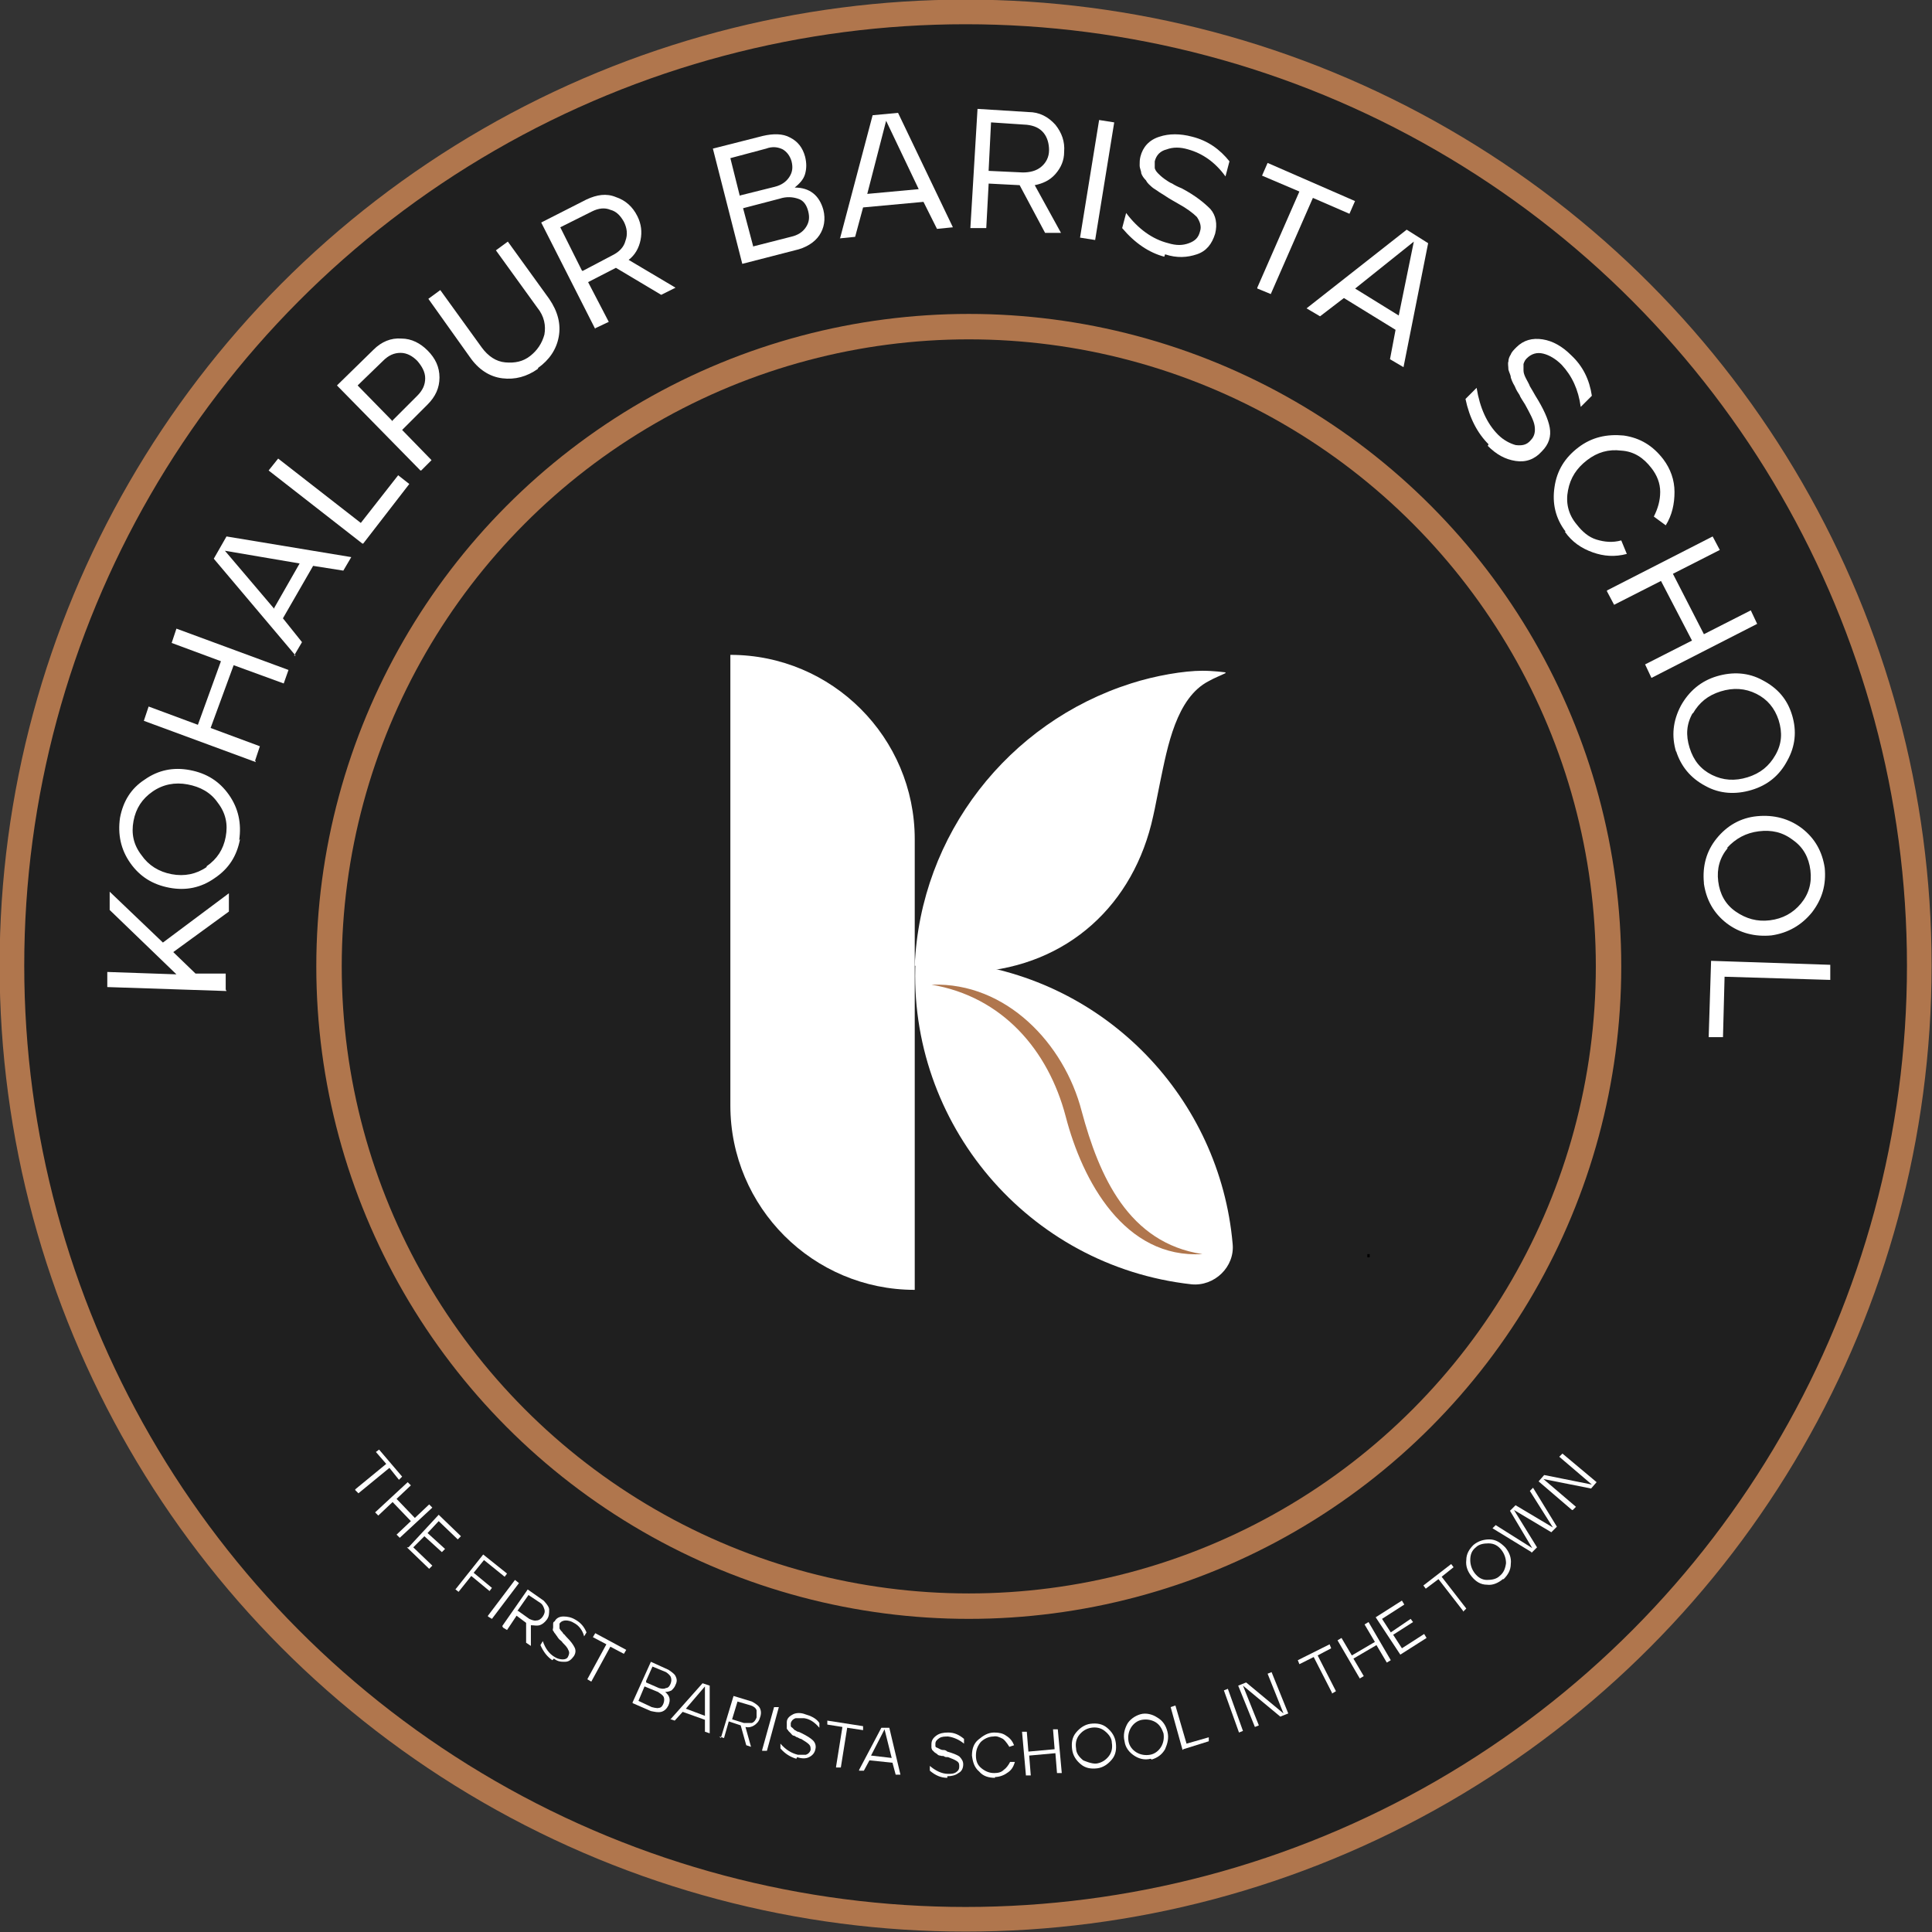 <?xml version="1.0" encoding="UTF-8"?> <svg xmlns="http://www.w3.org/2000/svg" id="Layer_2" data-name="Layer 2" viewBox="0 0 24.31 24.31"><rect x="0" y="0" width="24.31" height="24.31" fill="#333333" stroke="none"/><defs><style> .cls-1 { stroke-width: .03px; } .cls-1, .cls-2, .cls-3, .cls-4, .cls-5 { fill: none; } .cls-1, .cls-6, .cls-3, .cls-4, .cls-5 { stroke-miterlimit: 10; } .cls-1, .cls-4, .cls-5 { stroke: #000; } .cls-2, .cls-7, .cls-8 { stroke-width: 0px; } .cls-6 { fill: #1f1f1f; stroke-width: .31px; } .cls-6, .cls-3 { stroke: #b0764d; } .cls-3 { stroke-width: .32px; } .cls-4 { stroke-width: .04px; } .cls-5 { stroke-width: .04px; } .cls-7 { fill: #b0764d; } .cls-8 { fill: #fff; } </style></defs><circle class="cls-6" cx="12.15" cy="12.15" r="12"></circle><g><path class="cls-8" d="m2.85,12.47l-1.5-.05v-.19s.87.03.87.03l-.84-.81v-.23s.67.64.67.64l.83-.62v.23s-.7.51-.7.51l.28.27h.38s0,.2,0,.2Z"></path><path class="cls-8" d="m3.02,10.56c-.04.21-.14.37-.32.49-.17.12-.36.16-.57.12-.21-.04-.37-.14-.49-.31-.12-.17-.16-.36-.13-.57.04-.21.14-.37.31-.48.17-.12.36-.16.57-.12.21.04.37.14.49.31.12.17.16.36.13.57Zm-.42.34c.13-.09.21-.21.24-.37.03-.16,0-.3-.1-.43-.09-.13-.22-.2-.38-.23-.16-.03-.31,0-.44.09-.13.09-.21.21-.24.37-.03.16,0,.3.1.43.09.13.22.21.38.24.16.03.31,0,.44-.09Z"></path><path class="cls-8" d="m3.22,9.59l-1.41-.52.06-.18.62.23.29-.8-.62-.23.06-.18,1.41.52-.06.17-.63-.23-.29.79.62.23-.06.18Z"></path><path class="cls-8" d="m3.72,8.25l-1.03-1.22.16-.28,1.57.26-.1.17-.38-.06-.38.66.24.3-.1.17Zm-.27-.6l.32-.56-.94-.16.62.73Z"></path><path class="cls-8" d="m4.56,6.84l-1.18-.92.12-.15,1.04.81.47-.6.14.11-.58.75Z"></path><path class="cls-8" d="m5.29,5.92l-1.05-1.07.46-.45c.1-.1.22-.15.35-.14.13,0,.24.06.33.15.1.1.15.21.15.34,0,.13-.05.24-.15.34l-.32.32.37.38-.13.13Zm-.35-.63l.31-.31c.07-.07.1-.14.1-.22,0-.08-.04-.15-.1-.22-.06-.06-.13-.1-.21-.1-.08,0-.15.03-.22.1l-.32.31.44.45Z"></path><path class="cls-8" d="m6.77,4.64c-.14.1-.29.14-.45.12-.16-.02-.3-.11-.41-.27l-.52-.73.15-.11.52.72c.08.11.18.18.3.19.12.01.22-.01.31-.08.09-.07.15-.16.18-.27.02-.11,0-.23-.09-.34l-.52-.72.15-.11.52.72c.11.16.15.32.12.48s-.12.29-.26.39Z"></path><path class="cls-8" d="m7.49,4.14l-.68-1.34.57-.29c.13-.06.25-.08.37-.03.12.04.21.12.27.24.05.1.06.2.04.3s-.07.19-.15.25l.59.35-.18.09-.57-.34-.35.18.26.5-.17.08Zm-.16-.73l.38-.2c.08-.04.14-.1.16-.18.03-.08.02-.16-.02-.24-.04-.07-.09-.13-.17-.15-.07-.03-.15-.02-.23.02l-.4.2.27.54Z"></path><path class="cls-8" d="m9.34,3.32l-.37-1.45.63-.16c.13-.03.25-.03.34.02.1.05.16.13.19.24.02.08.02.15,0,.22-.02.07-.07.12-.13.17.19,0,.31.1.36.28.03.12.01.23-.05.32-.06.09-.17.16-.31.19l-.66.17Zm-.03-.86l.44-.11c.08-.02.14-.06.18-.12.04-.06.05-.12.03-.2-.02-.07-.06-.12-.11-.15-.06-.03-.13-.04-.21-.01l-.45.12.12.48Zm.17.64l.47-.12c.09-.02.15-.06.19-.12.04-.06.05-.12.03-.2-.02-.08-.06-.14-.13-.16-.06-.02-.14-.03-.23,0l-.46.12.13.49Z"></path><path class="cls-8" d="m10.57,3l.41-1.55.32-.03.69,1.44-.2.02-.17-.34-.76.07-.1.37-.2.02Zm.34-.56l.65-.06-.41-.86-.24.93Z"></path><path class="cls-8" d="m12.21,2.87l.09-1.5.64.04c.14,0,.25.06.34.16.08.1.12.21.11.34,0,.11-.04.2-.11.28-.07.08-.16.12-.26.14l.33.6h-.2s-.32-.6-.32-.6l-.39-.02-.03.56h-.19Zm.23-.72l.43.02c.09,0,.17-.02.23-.07.06-.05.1-.12.1-.21,0-.08-.02-.16-.07-.22-.05-.06-.12-.09-.21-.1l-.45-.03-.03.6Z"></path><path class="cls-8" d="m13.59,2.99l.24-1.48.19.03-.24,1.48-.19-.03Z"></path><path class="cls-8" d="m14.65,3.23c-.19-.05-.37-.17-.53-.36l.05-.19c.15.2.33.33.53.38.1.03.18.03.26,0s.12-.07.14-.15c.02-.06,0-.12-.04-.18-.05-.05-.13-.11-.24-.17-.05-.03-.09-.05-.12-.07-.03-.02-.06-.04-.11-.07-.04-.03-.08-.05-.1-.07s-.05-.04-.07-.08c-.03-.03-.05-.06-.06-.09,0-.03-.02-.06-.02-.1s0-.07.01-.11c.03-.12.11-.21.24-.25.12-.04.26-.04.41,0,.2.05.35.16.47.31l-.05.19c-.13-.18-.29-.29-.47-.34-.1-.03-.19-.03-.27,0-.08.02-.13.07-.15.15,0,.03,0,.05,0,.08,0,.02.02.05.04.07.02.02.04.04.08.07.03.02.07.05.1.06.03.02.07.04.12.06.17.09.28.18.36.26.07.08.09.19.06.31-.04.13-.11.22-.23.26-.12.04-.25.05-.4,0Z"></path><path class="cls-8" d="m15.82,3.62l.53-1.21-.47-.2.07-.16,1.1.48-.07.16-.46-.2-.53,1.21-.17-.07Z"></path><path class="cls-8" d="m16.44,3.88l1.26-.99.27.17-.31,1.56-.17-.1.07-.37-.65-.4-.3.23-.17-.1Zm.61-.25l.55.34.19-.93-.75.6Z"></path><path class="cls-8" d="m18.73,5.59c-.14-.14-.24-.33-.29-.57l.14-.14c.04.25.13.45.27.59.07.07.15.11.22.13.08.01.14,0,.19-.06.05-.05.06-.11.05-.18-.01-.07-.06-.16-.12-.27-.03-.05-.06-.09-.07-.12-.02-.03-.04-.06-.06-.11-.03-.05-.04-.08-.05-.11,0-.03-.02-.06-.03-.1,0-.04-.01-.08,0-.1,0-.03.01-.06.03-.09.01-.03.04-.06.07-.09.09-.09.2-.12.33-.1.13.02.25.09.36.2.15.14.23.31.26.51l-.14.14c-.03-.22-.11-.39-.24-.53-.07-.07-.15-.12-.23-.14-.08-.02-.15,0-.21.06-.02.02-.03.04-.04.07,0,.03,0,.05,0,.08,0,.03.01.06.03.1.02.04.04.07.05.1.02.03.04.07.07.12.1.16.16.29.18.4.02.11-.01.21-.1.3-.09.1-.2.14-.33.12s-.24-.08-.35-.19Z"></path><path class="cls-8" d="m19.7,6.69c-.13-.17-.17-.36-.14-.56.03-.21.13-.37.3-.5.17-.13.36-.17.57-.15.21.03.37.13.5.3.09.12.14.26.14.41,0,.15-.03.29-.11.42l-.15-.11c.05-.1.08-.2.08-.31,0-.11-.04-.21-.11-.3-.1-.13-.22-.21-.38-.22-.16-.02-.3.02-.43.12-.13.1-.21.22-.24.38-.03.15,0,.3.11.43.07.09.15.16.25.19.1.03.2.04.31.01l.07.17c-.15.04-.29.03-.43-.02-.14-.05-.26-.13-.35-.26Z"></path><path class="cls-8" d="m20.22,7.43l1.33-.68.09.17-.59.3.39.76.59-.3.08.17-1.33.68-.08-.17.59-.3-.39-.75-.59.3-.09-.17Z"></path><path class="cls-8" d="m21.09,9.46c-.06-.2-.04-.39.06-.58.1-.18.25-.31.45-.37.2-.06.4-.05.58.05.19.1.31.24.37.44.06.2.04.39-.06.57-.1.19-.25.31-.45.37-.2.06-.4.05-.58-.05-.19-.1-.31-.25-.37-.44Zm.21-.49c-.08.14-.09.28-.04.44s.14.27.28.34c.14.07.29.08.45.03.16-.05.27-.14.35-.28.08-.14.09-.28.04-.44-.05-.15-.14-.26-.28-.33-.14-.07-.29-.08-.45-.03-.16.05-.27.14-.35.28Z"></path><path class="cls-8" d="m21.44,11.11c-.02-.21.03-.4.16-.56s.3-.26.51-.28.4.03.56.15c.17.13.26.3.29.5.02.21-.03.39-.16.56-.13.16-.3.26-.51.29-.21.02-.4-.03-.56-.15-.17-.13-.26-.3-.29-.5Zm.3-.44c-.1.12-.14.26-.12.42.02.16.09.29.22.38.13.09.27.13.43.11.16-.02.29-.09.39-.21.1-.12.14-.26.12-.42-.02-.16-.09-.29-.22-.38-.13-.1-.27-.13-.43-.11-.16.02-.29.09-.4.21Z"></path><path class="cls-8" d="m21.53,12.09l1.5.05v.19s-1.33-.04-1.33-.04l-.02.76h-.18s.03-.95.03-.95Z"></path></g><circle class="cls-3" cx="12.19" cy="12.16" r="8.05"></circle><g><path class="cls-8" d="m4.47,18.74l.39-.32-.13-.15.04-.03.29.34-.04.04-.12-.15-.39.32-.04-.04Z"></path><path class="cls-8" d="m4.72,19.03l.41-.38.04.04-.18.17.23.24.18-.17.04.04-.41.38-.04-.04.18-.17-.23-.24-.18.17-.04-.04Z"></path><path class="cls-8" d="m5.14,19.47l.38-.41.28.27-.04.04-.24-.23-.14.15.22.2-.04.04-.22-.2-.14.14.24.23-.04.04-.28-.27Z"></path><path class="cls-8" d="m5.73,20l.35-.44.3.24-.03.04-.26-.21-.13.16.23.19-.03.04-.23-.19-.16.2-.05-.04Z"></path><path class="cls-8" d="m6.14,20.33l.34-.45.05.04-.34.45-.05-.03Z"></path><path class="cls-8" d="m6.32,20.46l.32-.46.2.14s.07.07.07.11c0,.05,0,.09-.03.13-.03.04-.06.06-.09.07-.04.01-.07,0-.11,0v.26s-.06-.04-.06-.04v-.25s-.12-.09-.12-.09l-.12.18-.05-.03Zm.2-.19l.14.1s.06.03.09.02c.03,0,.06-.02.08-.05.02-.03.03-.06.02-.09s-.02-.06-.05-.08l-.15-.1-.14.2Z"></path><path class="cls-8" d="m6.95,20.89c-.06-.04-.11-.1-.15-.19l.03-.05c.03.09.08.16.15.2.03.02.07.03.1.03.03,0,.06-.01.07-.04.01-.02.02-.05,0-.08-.01-.03-.04-.06-.07-.09-.01-.02-.03-.03-.04-.04,0,0-.02-.02-.03-.04-.01-.01-.02-.03-.03-.04s-.01-.02-.02-.03,0-.03,0-.04c0-.01,0-.02,0-.04s0-.03.02-.04c.02-.04.06-.06.11-.06.05,0,.1.01.15.04.07.04.11.09.14.16l-.03.05c-.02-.08-.07-.14-.13-.17-.03-.02-.07-.03-.1-.03s-.06.01-.08.04c0,0,0,.02,0,.03,0,.01,0,.02,0,.03,0,0,.01.02.02.03.01.01.02.02.03.04.01,0,.02.02.04.04.05.05.08.09.1.13.02.04.01.08-.01.11-.03.04-.06.07-.11.07-.05,0-.09,0-.14-.04Z"></path><path class="cls-8" d="m7.39,21.13l.24-.44-.17-.09.03-.05.39.21-.03.05-.17-.09-.24.44-.05-.03Z"></path><path class="cls-8" d="m7.96,21.42l.23-.51.22.1s.08.05.09.08c.02.04.02.07,0,.11-.01.03-.03.05-.05.07-.02.01-.05.02-.08.02.06.05.07.1.04.17-.02.04-.05.07-.09.08-.04.01-.08,0-.13-.01l-.23-.1Zm.07-.02l.17.08s.07.02.09.01c.03,0,.05-.03.06-.06.01-.03.01-.06,0-.08-.01-.02-.04-.04-.07-.06l-.17-.07-.08.19Zm.1-.23l.16.07s.06.02.09,0c.03,0,.05-.03.06-.06.01-.03.01-.05,0-.08-.01-.02-.03-.04-.06-.06l-.17-.07-.08.18Z"></path><path class="cls-8" d="m8.44,21.63l.4-.45.09.03v.6l-.06-.02v-.15s-.28-.1-.28-.1l-.1.11-.06-.02Zm.19-.13l.24.09v-.37s-.24.28-.24.28Z"></path><path class="cls-8" d="m9.07,21.87l.16-.53.23.07s.08.04.1.08c.02.04.02.08,0,.13-.01.04-.04.07-.07.09-.03.02-.07.03-.11.02l.07.25-.06-.02-.07-.25-.15-.05-.06.21-.06-.02Zm.13-.24l.16.05s.07,0,.1,0c.03-.01.05-.04.06-.07,0-.03,0-.06,0-.09-.01-.03-.04-.05-.07-.06l-.17-.05-.07.23Z"></path><path class="cls-8" d="m9.59,22.02l.15-.54h.06s-.15.55-.15.55h-.06Z"></path><path class="cls-8" d="m10.02,22.13c-.07-.02-.14-.06-.2-.13v-.06c.07.08.14.12.22.14.04,0,.07,0,.1,0,.03-.01.05-.03.06-.06,0-.03,0-.05-.02-.07-.02-.02-.05-.04-.1-.07-.02,0-.04-.02-.05-.02-.01,0-.03-.02-.04-.02-.02,0-.03-.02-.04-.03,0,0-.02-.02-.03-.03,0-.01-.02-.02-.02-.03,0-.01,0-.02,0-.04,0-.01,0-.03,0-.04,0-.05.04-.08.08-.1.04-.02.1-.02.15,0,.07.02.14.05.18.11v.06c-.06-.07-.12-.11-.19-.12-.04,0-.08,0-.11,0-.03.01-.05.03-.06.06,0,.01,0,.02,0,.03,0,.01,0,.02.02.03,0,0,.02.02.03.03.01,0,.03.02.04.02.01,0,.03.01.05.02.06.03.11.06.14.09.03.03.04.07.03.11-.01.05-.04.08-.08.1-.04.02-.09.02-.15,0Z"></path><path class="cls-8" d="m10.52,22.23l.08-.5-.19-.03v-.05s.45.07.45.07v.05s-.2-.03-.2-.03l-.08.5h-.06Z"></path><path class="cls-8" d="m10.81,22.27l.28-.53h.1s.14.59.14.59h-.06s-.04-.15-.04-.15l-.29-.03-.07.13h-.06Zm.15-.18l.26.03-.09-.36-.17.33Z"></path><path class="cls-8" d="m11.92,22.37c-.08,0-.15-.03-.22-.09v-.06c.07.06.15.1.23.1.04,0,.07,0,.1-.02.03-.02.04-.04.04-.07,0-.03,0-.05-.03-.07s-.06-.03-.11-.05c-.02,0-.04,0-.05-.01s-.03,0-.05-.01c-.02,0-.03-.01-.04-.02l-.03-.02s-.02-.02-.03-.03c0,0-.01-.02-.01-.03,0-.01,0-.03,0-.04,0-.05.02-.08.06-.11s.09-.04.15-.04c.08,0,.14.03.2.08v.06c-.06-.05-.13-.08-.2-.09-.04,0-.08,0-.11.02s-.05.04-.05.07c0,.01,0,.02,0,.03s.01.02.02.02c0,0,.02.01.04.02s.03.01.04.01c.01,0,.03,0,.05.02.07.02.12.04.15.06.03.03.05.06.05.1,0,.05-.02.09-.06.11-.04.03-.09.04-.14.04Z"></path><path class="cls-8" d="m12.52,22.37c-.08,0-.15-.02-.2-.08-.06-.05-.08-.12-.09-.2,0-.08.02-.15.08-.2s.12-.09.2-.09c.06,0,.11.01.15.04.05.03.08.07.1.12l-.06.02s-.04-.07-.08-.1c-.04-.02-.08-.04-.12-.03-.06,0-.12.03-.16.07-.04.05-.06.1-.06.17s.02.12.07.16.1.06.16.06c.05,0,.09-.01.12-.04.03-.02.06-.06.08-.1h.06c-.02.07-.05.11-.1.14-.04.03-.1.05-.15.05Z"></path><path class="cls-8" d="m12.91,22.35l-.05-.56h.06s.02.25.02.25l.33-.03-.02-.25h.06s.05.55.05.55h-.06s-.02-.25-.02-.25l-.33.03.02.25h-.06Z"></path><path class="cls-8" d="m13.81,22.25c-.08.01-.15,0-.21-.05s-.1-.11-.11-.19c-.01-.08,0-.15.05-.21s.11-.1.18-.11c.08-.01.15,0,.21.05.06.05.1.11.11.19s0,.15-.05.21c-.05.06-.11.1-.18.11Zm-.18-.1s.11.05.17.04c.06-.01.11-.04.15-.09.04-.05.05-.11.04-.17,0-.06-.04-.11-.09-.15-.05-.04-.11-.05-.17-.04-.06.01-.11.04-.15.09-.04.05-.05.11-.04.17,0,.06.04.11.09.15Z"></path><path class="cls-8" d="m14.48,22.13c-.08.02-.15,0-.21-.04-.06-.04-.11-.1-.12-.18-.02-.08,0-.15.03-.21s.1-.11.17-.13.15,0,.21.04c.07.04.11.1.13.18.02.08,0,.15-.03.22-.04.07-.1.11-.17.13Zm-.18-.08c.05.03.11.04.17.03.06-.01.11-.05.14-.1.03-.05.04-.11.03-.17-.02-.06-.05-.11-.1-.14s-.11-.04-.17-.03c-.06.01-.11.05-.14.1-.03.05-.04.11-.03.17.01.06.05.11.1.14Z"></path><path class="cls-8" d="m14.88,22.02l-.15-.54.06-.02.14.48.28-.08v.05s-.32.1-.32.1Z"></path><path class="cls-8" d="m15.59,21.8l-.19-.53.05-.02.19.53-.05.02Z"></path><path class="cls-8" d="m15.79,21.73l-.21-.52.1-.04.47.39-.2-.5.05-.02.21.52-.1.04-.47-.39.2.5-.05.02Z"></path><path class="cls-8" d="m16.76,21.3l-.23-.45-.18.09-.02-.05.4-.2.02.05-.17.09.23.45-.05.03Z"></path><path class="cls-8" d="m17.11,21.12l-.28-.48.05-.03.13.22.29-.17-.13-.22.05-.03.28.48-.05.03-.13-.22-.29.17.13.22-.05.03Z"></path><path class="cls-8" d="m17.62,20.82l-.31-.47.33-.21.03.05-.28.18.11.17.25-.17.03.04-.25.16.11.17.28-.18.03.05-.33.21Z"></path><path class="cls-8" d="m18.41,20.27l-.31-.4-.16.12-.03-.04.35-.27.03.04-.15.12.31.4-.04.04Z"></path><path class="cls-8" d="m18.91,19.87c-.06.05-.13.08-.2.07-.08,0-.14-.04-.19-.1-.05-.06-.08-.13-.07-.21,0-.08.04-.14.09-.19.06-.05.13-.07.2-.07.08,0,.14.04.2.1.05.06.08.13.07.21,0,.08-.04.14-.09.19Zm-.2.01c.06,0,.12-.01.16-.05.05-.04.07-.09.08-.16,0-.06-.02-.12-.06-.17-.04-.05-.09-.08-.16-.08-.06,0-.12.01-.16.05-.05.04-.07.09-.07.16,0,.06.02.12.06.17.04.05.09.08.15.08Z"></path><path class="cls-8" d="m19.27,19.53l-.49-.3.04-.04.46.29-.28-.47.07-.07.47.28-.29-.46.04-.04.3.49-.07.07-.47-.28.29.47-.07.07Z"></path><path class="cls-8" d="m19.78,19l-.42-.36.07-.08.6.12-.41-.35.04-.04.43.36-.07.08-.6-.12.41.35-.04.04Z"></path></g><path class="cls-2" d="m8.61,10.69h0"></path><line class="cls-5" x1="8.35" y1="17.53" x2="8.35" y2="17.53"></line><line class="cls-5" x1="8.35" y1="10.82" x2="8.35" y2="10.82"></line><path class="cls-1" d="m17.22,15.82s0-.03,0-.04"></path><path class="cls-1" d="m18.76,17.02h0"></path><line class="cls-1" x1="17.42" y1="15.69" x2="17.42" y2="15.69"></line><line class="cls-4" x1="10.48" y1="15.16" x2="10.48" y2="15.16"></line><path class="cls-2" d="m12.33,11.7h0"></path><path class="cls-8" d="m15.42,8.47c-.06.03-.14.06-.21.1-.41.21-.52.83-.61,1.26-.02.09-.07.36-.09.44-.24,1.11-1.07,1.88-2.23,1.96-.17.01-.33,0-.49-.02-.09-.01-.19-.03-.28-.06.07-1.65,1.18-3.06,2.72-3.55.31-.1.67-.16.9-.16.14,0,.29.02.29.02Z"></path><path class="cls-8" d="m14.99,16.16h0c-2.06-.23-3.57-2.03-3.47-4.07.09,0,.19,0,.28,0,.08,0,.17.01.25.02,1.88.21,3.3,1.72,3.46,3.54.03.29-.23.54-.52.51Z"></path><path class="cls-7" d="m11.73,12.39c.93-.03,1.66.74,1.88,1.59.22.82.59,1.66,1.52,1.8-.98.06-1.51-.92-1.72-1.73-.22-.84-.8-1.51-1.69-1.66h0Z"></path><path class="cls-8" d="m9.19,8.24h0c1.28,0,2.32,1.04,2.32,2.32v5.67h0c-1.28,0-2.32-1.04-2.32-2.32v-5.67h0Z"></path></svg> 